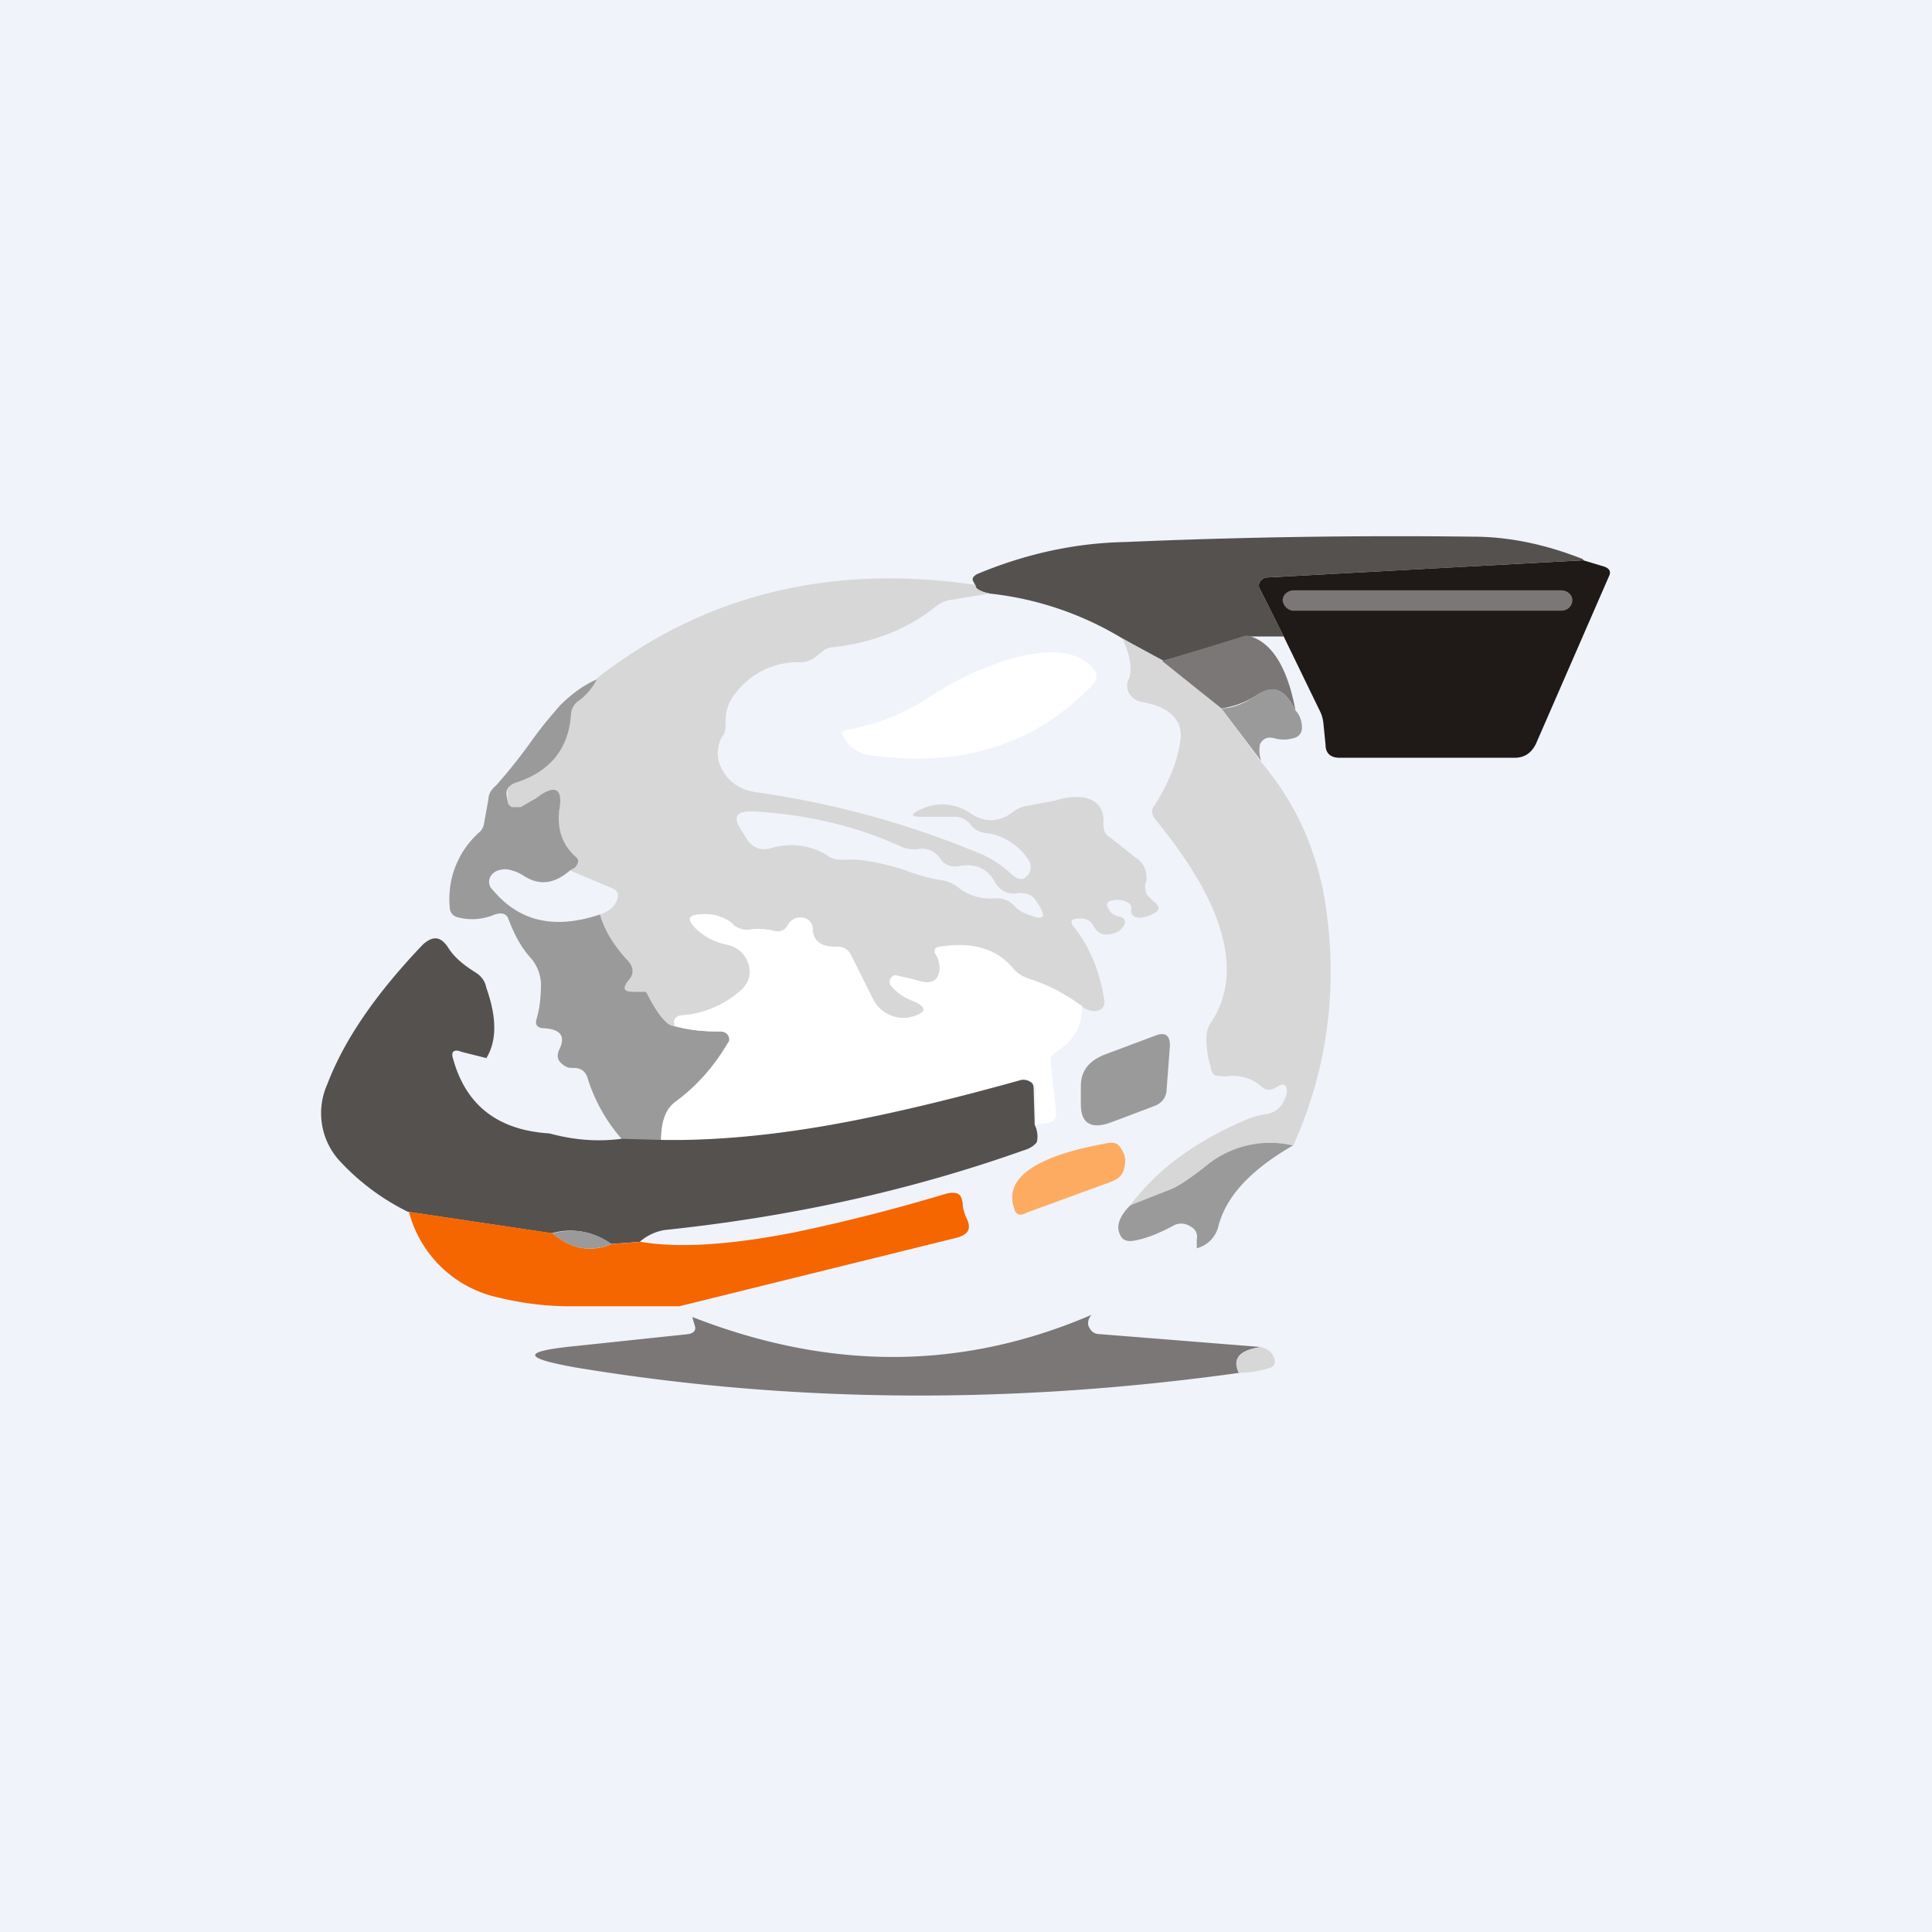 <!-- by TradingView --><svg width="18" height="18" viewBox="0 0 18 18" xmlns="http://www.w3.org/2000/svg"><path fill="#F0F3FA" d="M0 0h18v18H0z"/><path d="m14.75 5.22-2.94.16a.08.08 0 0 0-.07.04.06.06 0 0 0 0 .07l.22.44h-.35l-.78.23-.37-.21a3 3 0 0 0-1.24-.42c-.1-.02-.14-.05-.13-.07l-.02-.04c-.02-.03 0-.05.03-.07.43-.18.89-.29 1.38-.3A58.8 58.8 0 0 1 13.72 5c.36 0 .7.08 1.03.21Z" fill="#55514F"/><path d="m14.75 5.22.2.06c.05.02.06.05.04.09l-.68 1.56c-.04.08-.1.13-.2.13h-1.63c-.08 0-.13-.04-.13-.12l-.02-.2a.34.34 0 0 0-.04-.13l-.33-.68-.22-.44a.06.06 0 0 1 0-.07.08.08 0 0 1 .07-.04l2.94-.16Z" fill="#1F1A17"/><path d="M9.09 5.46c0 .02.04.05.13.07l-.37.06a.28.28 0 0 0-.13.06c-.26.21-.59.34-.96.38a.17.17 0 0 0-.1.04l-.05.04a.22.22 0 0 1-.15.06.73.73 0 0 0-.65.35.4.4 0 0 0-.05.2c0 .06 0 .11-.03.14a.31.31 0 0 0 .01.33c.06.1.16.17.3.19.7.1 1.38.28 2.06.56.13.05.23.12.32.2.03.03.06.05.1.05.02 0 .04-.02.06-.04a.12.12 0 0 0 0-.14.55.55 0 0 0-.4-.25.2.2 0 0 1-.14-.08.18.18 0 0 0-.15-.07h-.31c-.09 0-.1-.02-.02-.06a.46.46 0 0 1 .47.02c.14.1.28.09.4 0a.28.28 0 0 1 .13-.06l.27-.05a.58.58 0 0 1 .27-.03c.13.03.19.11.18.24 0 .06.01.1.06.13l.24.19c.08.05.11.13.1.22-.02.04-.01.08 0 .12l.07.07c.06.04.06.09-.02.12a.33.33 0 0 1-.1.03c-.06 0-.1-.02-.09-.08a.06.06 0 0 0-.03-.06.2.2 0 0 0-.15-.02c-.05.01-.06.04-.03.08.02.04.05.06.1.07.05.01.07.05.03.1a.16.16 0 0 1-.1.06c-.08.02-.13 0-.17-.07-.03-.06-.08-.08-.16-.07-.05 0-.06.03-.03.07.16.2.25.43.29.7 0 .05-.02.08-.08.09-.03 0-.07 0-.13-.04-.14-.11-.3-.2-.5-.26a.31.31 0 0 1-.14-.1c-.16-.19-.4-.25-.7-.2a.04.04 0 0 0-.03.03v.03c.04.06.05.12.04.18-.02.09-.08.11-.18.08a2.55 2.55 0 0 0-.21-.05c-.02 0-.04 0-.06.02-.02.02-.02.04 0 .06.05.06.11.11.2.15.15.07.14.12-.03.16a.32.32 0 0 1-.35-.18 55.5 55.5 0 0 1-.19-.4c-.03-.06-.08-.09-.15-.08-.14 0-.2-.06-.21-.17a.1.1 0 0 0-.04-.08.12.12 0 0 0-.1-.02.13.13 0 0 0-.09.07c-.03.05-.07.07-.14.05a.6.6 0 0 0-.2-.01.23.23 0 0 1-.19-.06.4.4 0 0 0-.29-.08c-.1 0-.12.04-.06.11.07.08.17.14.3.17.11.02.18.08.21.17.03.1.01.18-.06.25a.93.93 0 0 1-.56.24c-.04 0-.06.02-.07.06v.04c-.06 0-.15-.1-.25-.3l-.04-.02H5.9c-.09 0-.1-.03-.05-.1.06-.06.06-.13-.01-.2a.98.98 0 0 1-.25-.42c.09-.03.14-.08.16-.14.02-.05 0-.09-.06-.11l-.38-.16.04-.03c.04-.04.05-.07 0-.1a.45.45 0 0 1-.14-.43c.04-.21-.04-.25-.22-.11a.86.86 0 0 1-.14.08.08.08 0 0 1-.08 0c-.02-.01-.04-.03-.04-.05V7.4c-.01-.06.02-.1.08-.12.32-.1.49-.31.5-.64.01-.04.04-.09.08-.12a.55.55 0 0 0 .17-.2c1-.78 2.18-1.07 3.53-.87Z" fill="#D7D7D7"/><path d="M14.54 5.5h-2.49c-.05 0-.1.04-.1.09 0 .05.05.1.1.1h2.5c.05 0 .1-.04.1-.1 0-.05-.05-.09-.1-.09Z" fill="#7B7776"/><path d="m10.46 5.95.37.2.55.45.37.5c.34.4.54.87.61 1.4.1.75 0 1.48-.31 2.17a.94.94 0 0 0-.8.19 2.02 2.02 0 0 1-.72.37c.24-.32.58-.58 1.04-.78a.85.85 0 0 1 .22-.07c.1-.01.17-.08.2-.2 0-.07-.02-.1-.1-.05a.17.17 0 0 1-.04.02.1.1 0 0 1-.1-.03.4.4 0 0 0-.33-.09l-.1-.01a.1.1 0 0 1-.04-.08l-.02-.07c-.03-.16-.03-.27.02-.34.31-.46.14-1.1-.52-1.9-.03-.04-.04-.09 0-.13.11-.18.2-.37.23-.56.05-.21-.07-.35-.35-.4a.17.17 0 0 1-.12-.08.14.14 0 0 1 0-.14c.03-.09.01-.21-.06-.37Z" fill="#D7D7D7"/><path d="M11.61 5.92c.22.04.38.27.46.7-.1-.2-.2-.24-.35-.15a.83.83 0 0 1-.34.13l-.55-.44.78-.24Z" fill="#7B7776"/><path d="M10.17 6.21c.06.06.06.12 0 .18-.54.56-1.24.77-2.1.64a.34.34 0 0 1-.21-.16c-.03-.04-.02-.06.03-.07.28-.05.53-.15.76-.3.24-.16.5-.28.76-.36.36-.1.61-.08.76.07Z" fill="#fff"/><path d="M5.56 6.33a.55.55 0 0 1-.17.2.16.16 0 0 0-.07.12c-.02.33-.2.54-.51.64-.06.02-.1.06-.09.12l.01.06c0 .02.02.04.04.05h.08l.14-.08c.18-.14.26-.1.22.11-.02.18.03.32.15.43.04.03.03.06 0 .1l-.05.03c-.15.13-.29.14-.43.05a.4.4 0 0 0-.11-.05.2.2 0 0 0-.13 0 .12.12 0 0 0-.08.08.1.1 0 0 0 .03.1c.25.3.58.37 1 .23.04.14.12.28.25.42.07.07.07.14.01.2-.05.07-.04.1.05.1H6c.01 0 .02 0 .03.02.1.2.19.3.25.3.15.04.28.05.42.05.03 0 .06 0 .08.03.02.03.02.06 0 .08-.13.22-.29.4-.48.54-.1.07-.14.2-.14.36H5.8a1.56 1.56 0 0 1-.33-.59c-.02-.05-.06-.08-.12-.08-.03 0-.06 0-.09-.02-.06-.04-.08-.08-.05-.15.06-.12.02-.19-.14-.2-.06 0-.09-.03-.07-.09.03-.1.04-.21.04-.33a.39.39 0 0 0-.1-.24c-.09-.1-.15-.22-.2-.35-.02-.06-.06-.07-.13-.05a.53.53 0 0 1-.33.03c-.06-.01-.09-.05-.09-.1a.83.83 0 0 1 .28-.7.13.13 0 0 0 .04-.08l.04-.22c0-.05.03-.1.07-.13.08-.09.19-.22.32-.4.12-.17.22-.28.28-.35.1-.1.22-.19.34-.24ZM12.07 6.62c.04.04.06.1.06.16 0 .05-.03.09-.09.1a.31.31 0 0 1-.16 0c-.07-.02-.11 0-.14.05-.01.04-.01.1.01.16l-.37-.49c.11 0 .22-.05.34-.13.14-.1.26-.04.35.15Z" fill="#9A9A9A"/><path d="M8.77 8.2c-.08-.01-.2-.04-.36-.1-.23-.07-.41-.1-.54-.09-.06 0-.11 0-.16-.04a.65.65 0 0 0-.52-.07c-.1.03-.18 0-.23-.08l-.05-.08c-.09-.13-.05-.19.12-.18.5.03.95.14 1.35.32.06.03.12.04.18.03a.2.2 0 0 1 .2.09c.04.06.1.08.17.07.16-.03.27.02.34.15.05.08.12.12.23.1.07 0 .12.02.15.07.12.17.08.2-.12.11a.26.26 0 0 1-.08-.06.22.22 0 0 0-.19-.07.48.48 0 0 1-.33-.1.33.33 0 0 0-.16-.07Z" fill="#F0F3FA"/><path d="M10.08 9.38c0 .19-.08.32-.24.42-.04.02-.06.06-.05.1l.05.47c0 .05-.02.08-.07.09l-.12.02v-.34c0-.03-.02-.05-.04-.06a.1.1 0 0 0-.08-.01c-.68.18-1.24.3-1.67.39-.64.12-1.21.17-1.7.16 0-.17.04-.29.14-.36.19-.14.35-.32.48-.54.02-.02.02-.05 0-.08a.09.09 0 0 0-.08-.03c-.14 0-.27-.01-.41-.05l-.01-.04c0-.04.03-.05.07-.06a.93.93 0 0 0 .56-.24c.07-.07.1-.15.06-.25a.26.26 0 0 0-.2-.17.57.57 0 0 1-.3-.17c-.07-.07-.05-.1.05-.11a.4.4 0 0 1 .3.08c.04.05.1.07.17.06a.6.6 0 0 1 .21.01c.07.02.11 0 .14-.05a.13.13 0 0 1 .1-.07c.03 0 .06 0 .09.02a.1.1 0 0 1 .04.08c0 .11.07.17.2.17.08 0 .13.02.16.08l.2.4a.32.32 0 0 0 .34.18c.17-.04.18-.1.02-.16a.46.46 0 0 1-.2-.15l.01-.06c.02-.02.04-.03.06-.02l.21.05c.1.03.16 0 .18-.08a.22.22 0 0 0-.04-.18v-.03c0-.01.01-.02.03-.02.3-.06.54 0 .7.2.04.04.09.07.15.09.19.06.35.15.5.26Z" fill="#fff"/><path d="M4.54 9.86 4.3 9.8c-.07-.03-.1 0-.08.06.12.44.42.67.9.7.22.06.44.08.67.05l.36.01c.49.01 1.06-.04 1.7-.16.43-.08.99-.21 1.67-.4.03 0 .05 0 .08.02.02.01.03.03.03.06l.01.34c.03.06.03.12.02.16-.02.03-.06.06-.13.08-1.07.38-2.19.62-3.34.74a.47.47 0 0 0-.23.11l-.27.02a.63.63 0 0 0-.55-.1l-1.34-.2a2.17 2.17 0 0 1-.65-.49.66.66 0 0 1-.1-.7c.16-.42.46-.85.89-1.3.09-.08.16-.08.23.02.06.1.15.17.26.24.05.03.09.08.1.14.1.28.1.5 0 .66Z" fill="#55514F"/><path d="M10.87 10.14c0 .08-.04.14-.13.17l-.37.14c-.2.08-.3.02-.3-.16v-.17c0-.14.07-.23.21-.29l.48-.18c.1-.04.14 0 .14.09l-.03.4Z" fill="#9A9A9A"/><path d="m10.38 11-.82.3c-.05.03-.1.02-.11-.04-.1-.28.19-.49.87-.61.06-.01.1 0 .13.06.04.06.04.12.02.19a.15.15 0 0 1-.1.1Z" fill="#FEAB62"/><path d="M12.05 10.67c-.4.23-.63.48-.7.76a.28.28 0 0 1-.2.2v-.08c.01-.06-.01-.1-.07-.13a.15.15 0 0 0-.15 0c-.13.07-.25.12-.37.14-.07.01-.11-.01-.13-.07-.03-.07 0-.16.1-.26l.38-.15c.07-.03.18-.1.33-.22a.94.94 0 0 1 .8-.19Z" fill="#9A9A9A"/><path d="M6.33 12.17H5.27a2.8 2.8 0 0 1-.62-.08 1.1 1.1 0 0 1-.84-.8l1.34.2c.17.15.36.18.55.1l.27-.02c.35.06.83.03 1.44-.09a16.94 16.94 0 0 0 1.41-.36c.1-.02.14 0 .15.1 0 .04.02.1.04.14.04.09.01.14-.09.17l-2.59.64Z" fill="#F56600"/><path d="M5.15 11.49c.2-.05.38-.02.55.1-.2.08-.38.05-.55-.1Z" fill="#9A9A9A"/><path d="M10.17 12.25a.11.11 0 0 0-.03.1c.02.05.05.08.11.08l1.5.12c-.2.03-.27.1-.2.24-2.15.3-4.2.28-6.19-.05-.5-.09-.5-.15.01-.2l1.04-.11c.06-.01.08-.04.06-.09l-.02-.07c1.28.5 2.51.5 3.72-.02Z" fill="#7B7776"/><path d="M11.75 12.55c.07.02.1.05.12.1.02.05 0 .09-.06.1a.92.92 0 0 1-.27.04c-.06-.13 0-.21.21-.24Z" fill="#D7D7D7"/></svg>